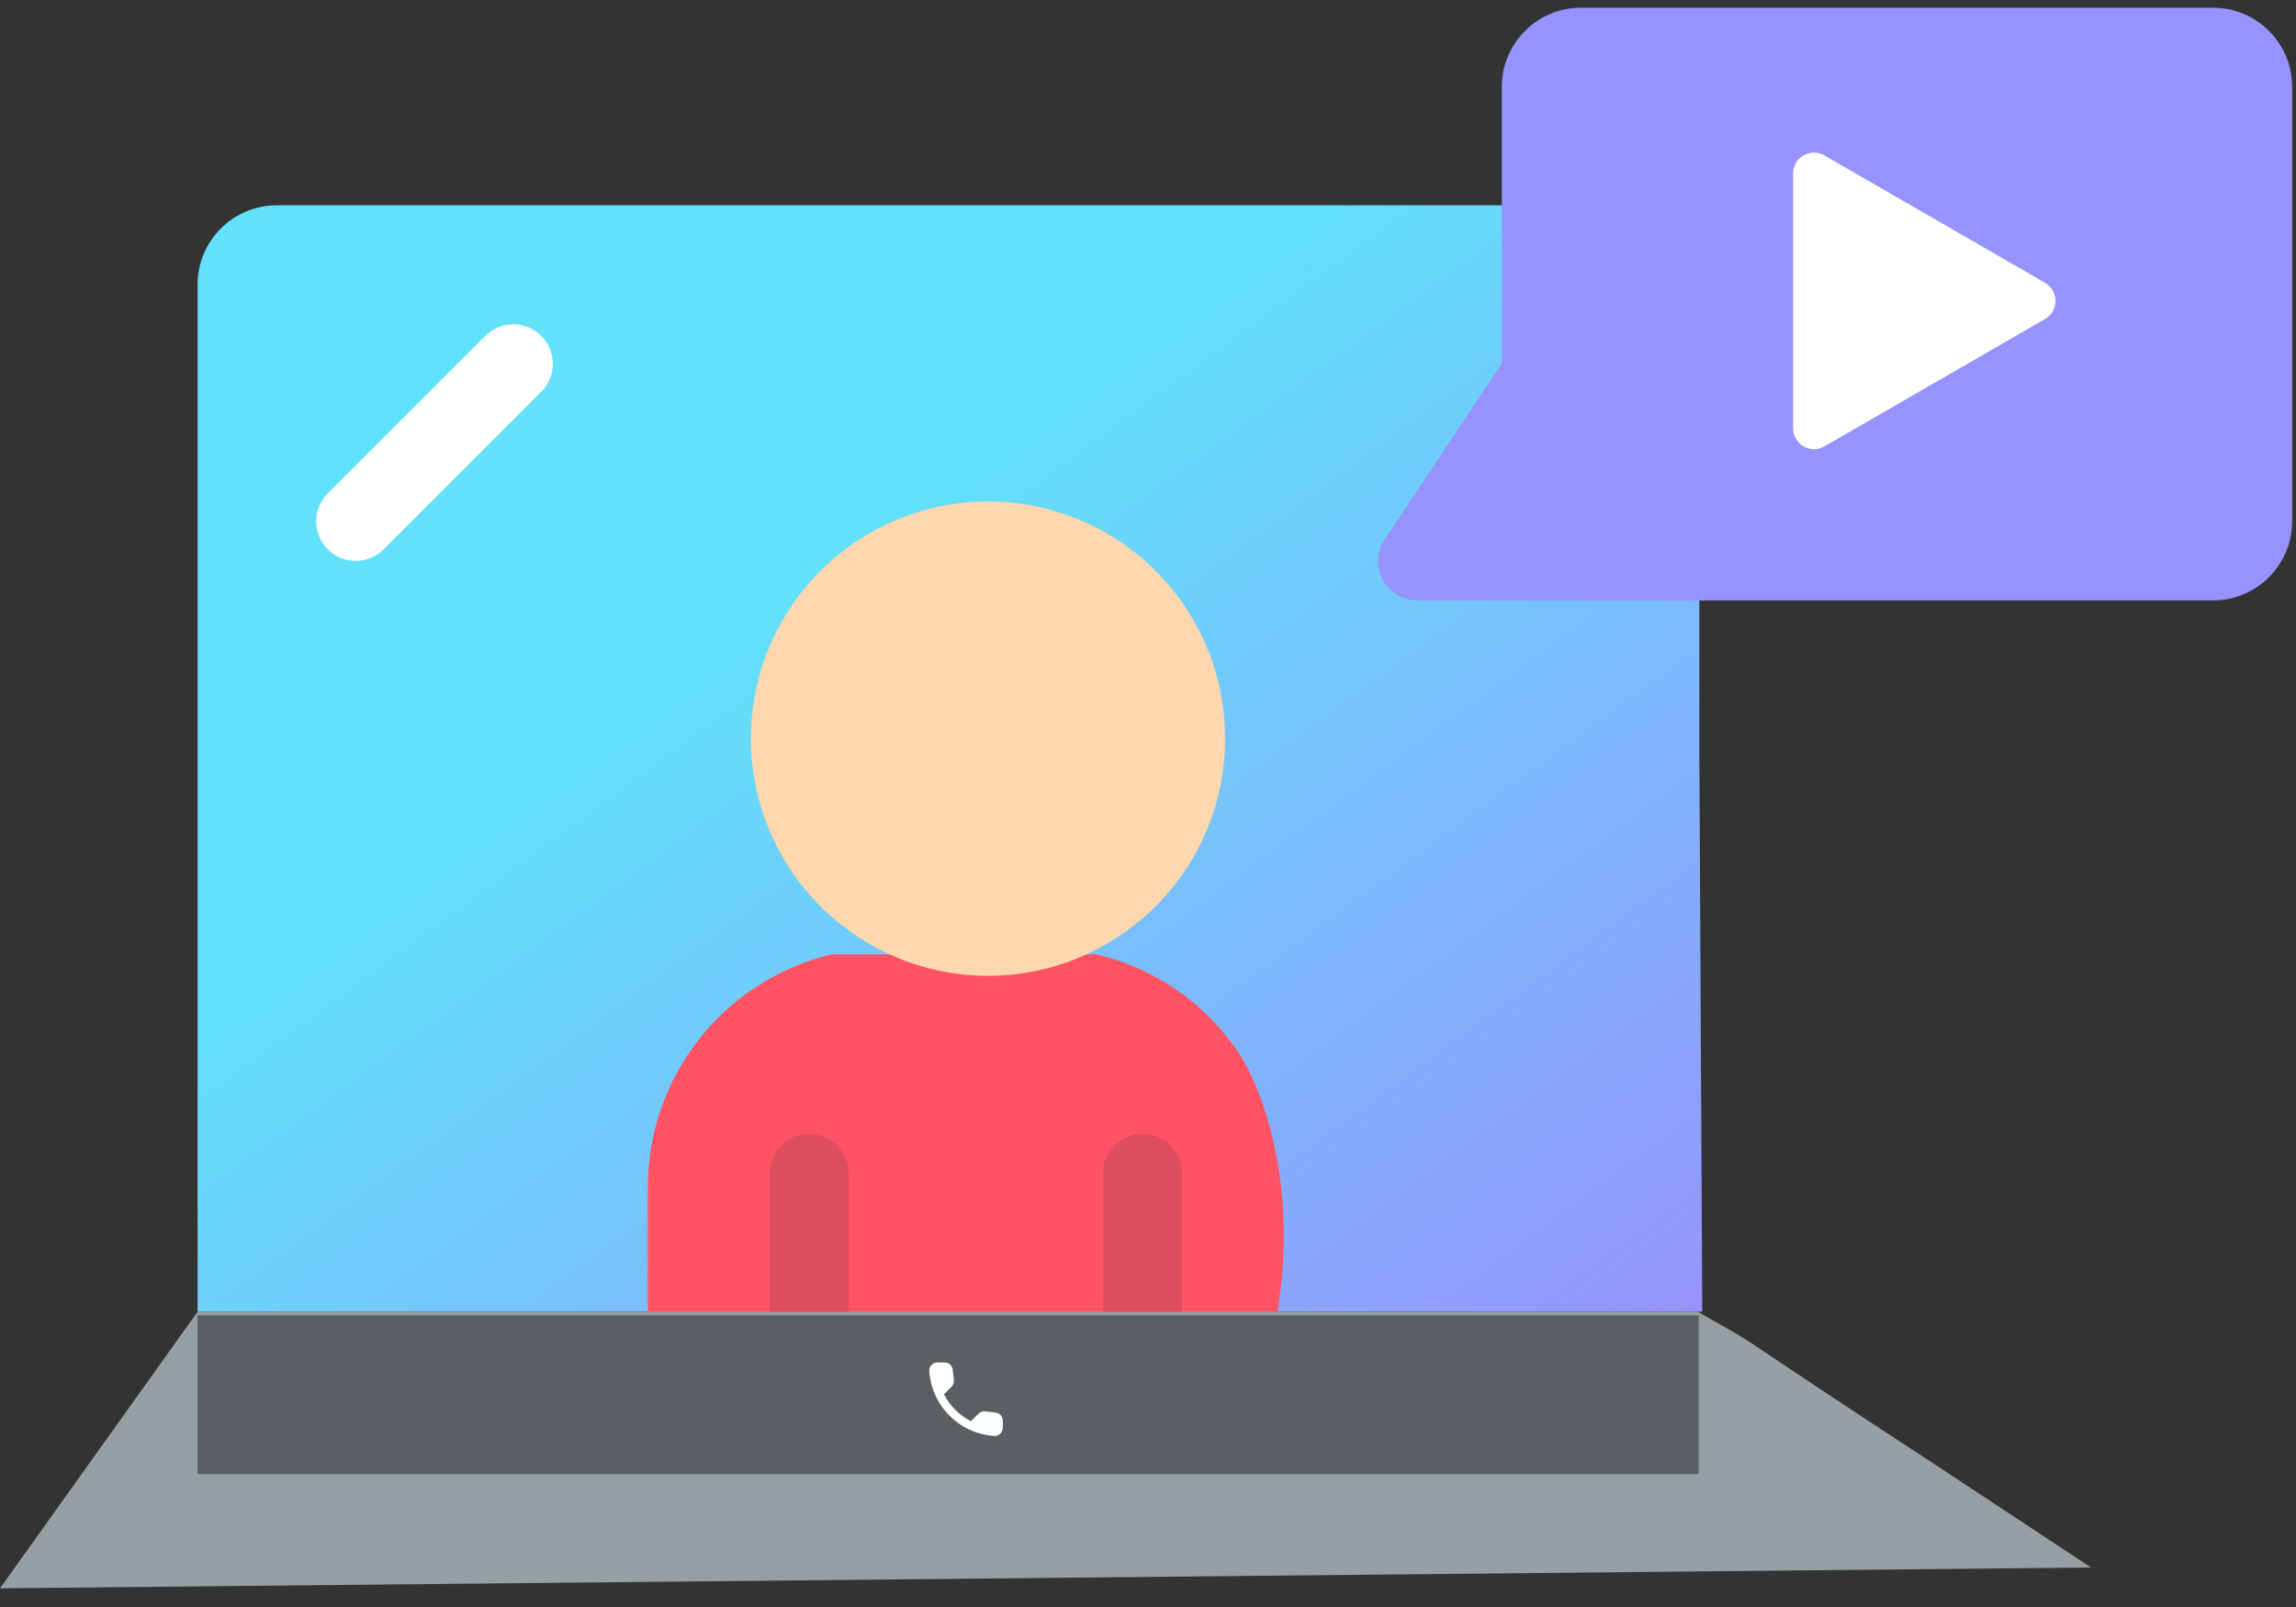 <svg width="110" height="77" viewBox="0 0 110 77" fill="none" xmlns="http://www.w3.org/2000/svg">
<rect x="0" y="0" width="110" height="77" fill="#333333" stroke="none"/>
<path d="M81.554 62.851H9.467V13.622C9.473 11.534 11.165 9.842 13.254 9.836H71.95L81.417 28.77V36.362L81.554 62.851Z" fill="url(#paint0_linear)"/>
<path d="M17.041 26.876C16.275 26.876 15.585 26.415 15.292 25.707C14.999 25 15.161 24.186 15.702 23.644L23.276 16.071C24.019 15.353 25.2 15.363 25.93 16.094C26.66 16.824 26.671 18.005 25.953 18.748L18.379 26.322C18.024 26.677 17.543 26.876 17.041 26.876Z" fill="white"/>
<path d="M52.45 45.728H52.526C55.289 46.377 57.708 48.039 59.304 50.386C60.435 52.048 62.397 56.956 61.05 63.716H31.035L31.036 56.956C31.006 51.623 34.653 46.971 39.84 45.728H52.45Z" fill="#FF5364"/>
<path d="M93.087 70.425L100.179 75.107L0 76.105L9.467 62.851H81.334C85.171 65.042 81.178 62.64 93.087 70.425Z" fill="#969FA3"/>
<path d="M109.818 4.155V24.983C109.812 27.072 108.12 28.764 106.031 28.77H67.917C67.219 28.774 66.576 28.392 66.246 27.776C65.917 27.161 65.955 26.413 66.345 25.835L71.95 17.409V4.155C71.956 2.067 73.648 0.375 75.737 0.369H106.031C108.12 0.375 109.812 2.067 109.818 4.155Z" fill="#9693FC"/>
<path d="M40.657 56.224V62.851H36.87V56.224C36.87 55.178 37.717 54.331 38.763 54.331C39.809 54.331 40.657 55.178 40.657 56.224Z" fill="#DF4D60"/>
<path d="M56.63 56.224V62.851H52.843V56.224C52.843 55.178 53.691 54.331 54.737 54.331C55.782 54.331 56.63 55.178 56.63 56.224Z" fill="#DF4D60"/>
<path d="M58.696 35.397C58.699 39.208 56.785 42.766 53.602 44.864C49.806 47.388 44.865 47.388 41.068 44.864C36.541 41.87 34.765 36.091 36.827 31.071C38.89 26.051 44.215 23.191 49.54 24.244C54.864 25.297 58.7 29.969 58.696 35.397Z" fill="#FDD7AD"/>
<path d="M97.98 13.552C98.647 13.937 98.647 14.899 97.98 15.284L87.407 21.388C86.741 21.773 85.907 21.292 85.907 20.522V8.314C85.907 7.544 86.741 7.063 87.407 7.448L97.98 13.552Z" fill="white"/>
<rect x="9.467" y="63.024" width="71.916" height="7.608" fill="black" fill-opacity="0.4"/>
<g clip-path="url(#clip0)">
<path d="M47.698 67.683L47.2 67.626C47.142 67.619 47.082 67.626 47.026 67.645C46.971 67.665 46.92 67.696 46.879 67.738L46.518 68.099C45.961 67.816 45.508 67.363 45.225 66.807L45.588 66.444C45.672 66.359 45.714 66.242 45.7 66.122L45.643 65.628C45.632 65.532 45.586 65.444 45.514 65.38C45.442 65.316 45.349 65.281 45.253 65.281H44.913C44.692 65.281 44.508 65.465 44.521 65.687C44.625 67.362 45.965 68.699 47.637 68.803C47.859 68.817 48.043 68.632 48.043 68.411V68.071C48.045 67.873 47.896 67.707 47.698 67.683Z" fill="white"/>
</g>
<defs>
<linearGradient id="paint0_linear" x1="32.298" y1="32.058" x2="64.512" y2="75.776" gradientUnits="userSpaceOnUse">
<stop stop-color="#62E1FB"/>
<stop offset="1" stop-color="#9693FC"/>
</linearGradient>
<clipPath id="clip0">
<rect width="4.706" height="4.706" fill="white" transform="translate(43.927 64.691)"/>
</clipPath>
</defs>
</svg>
